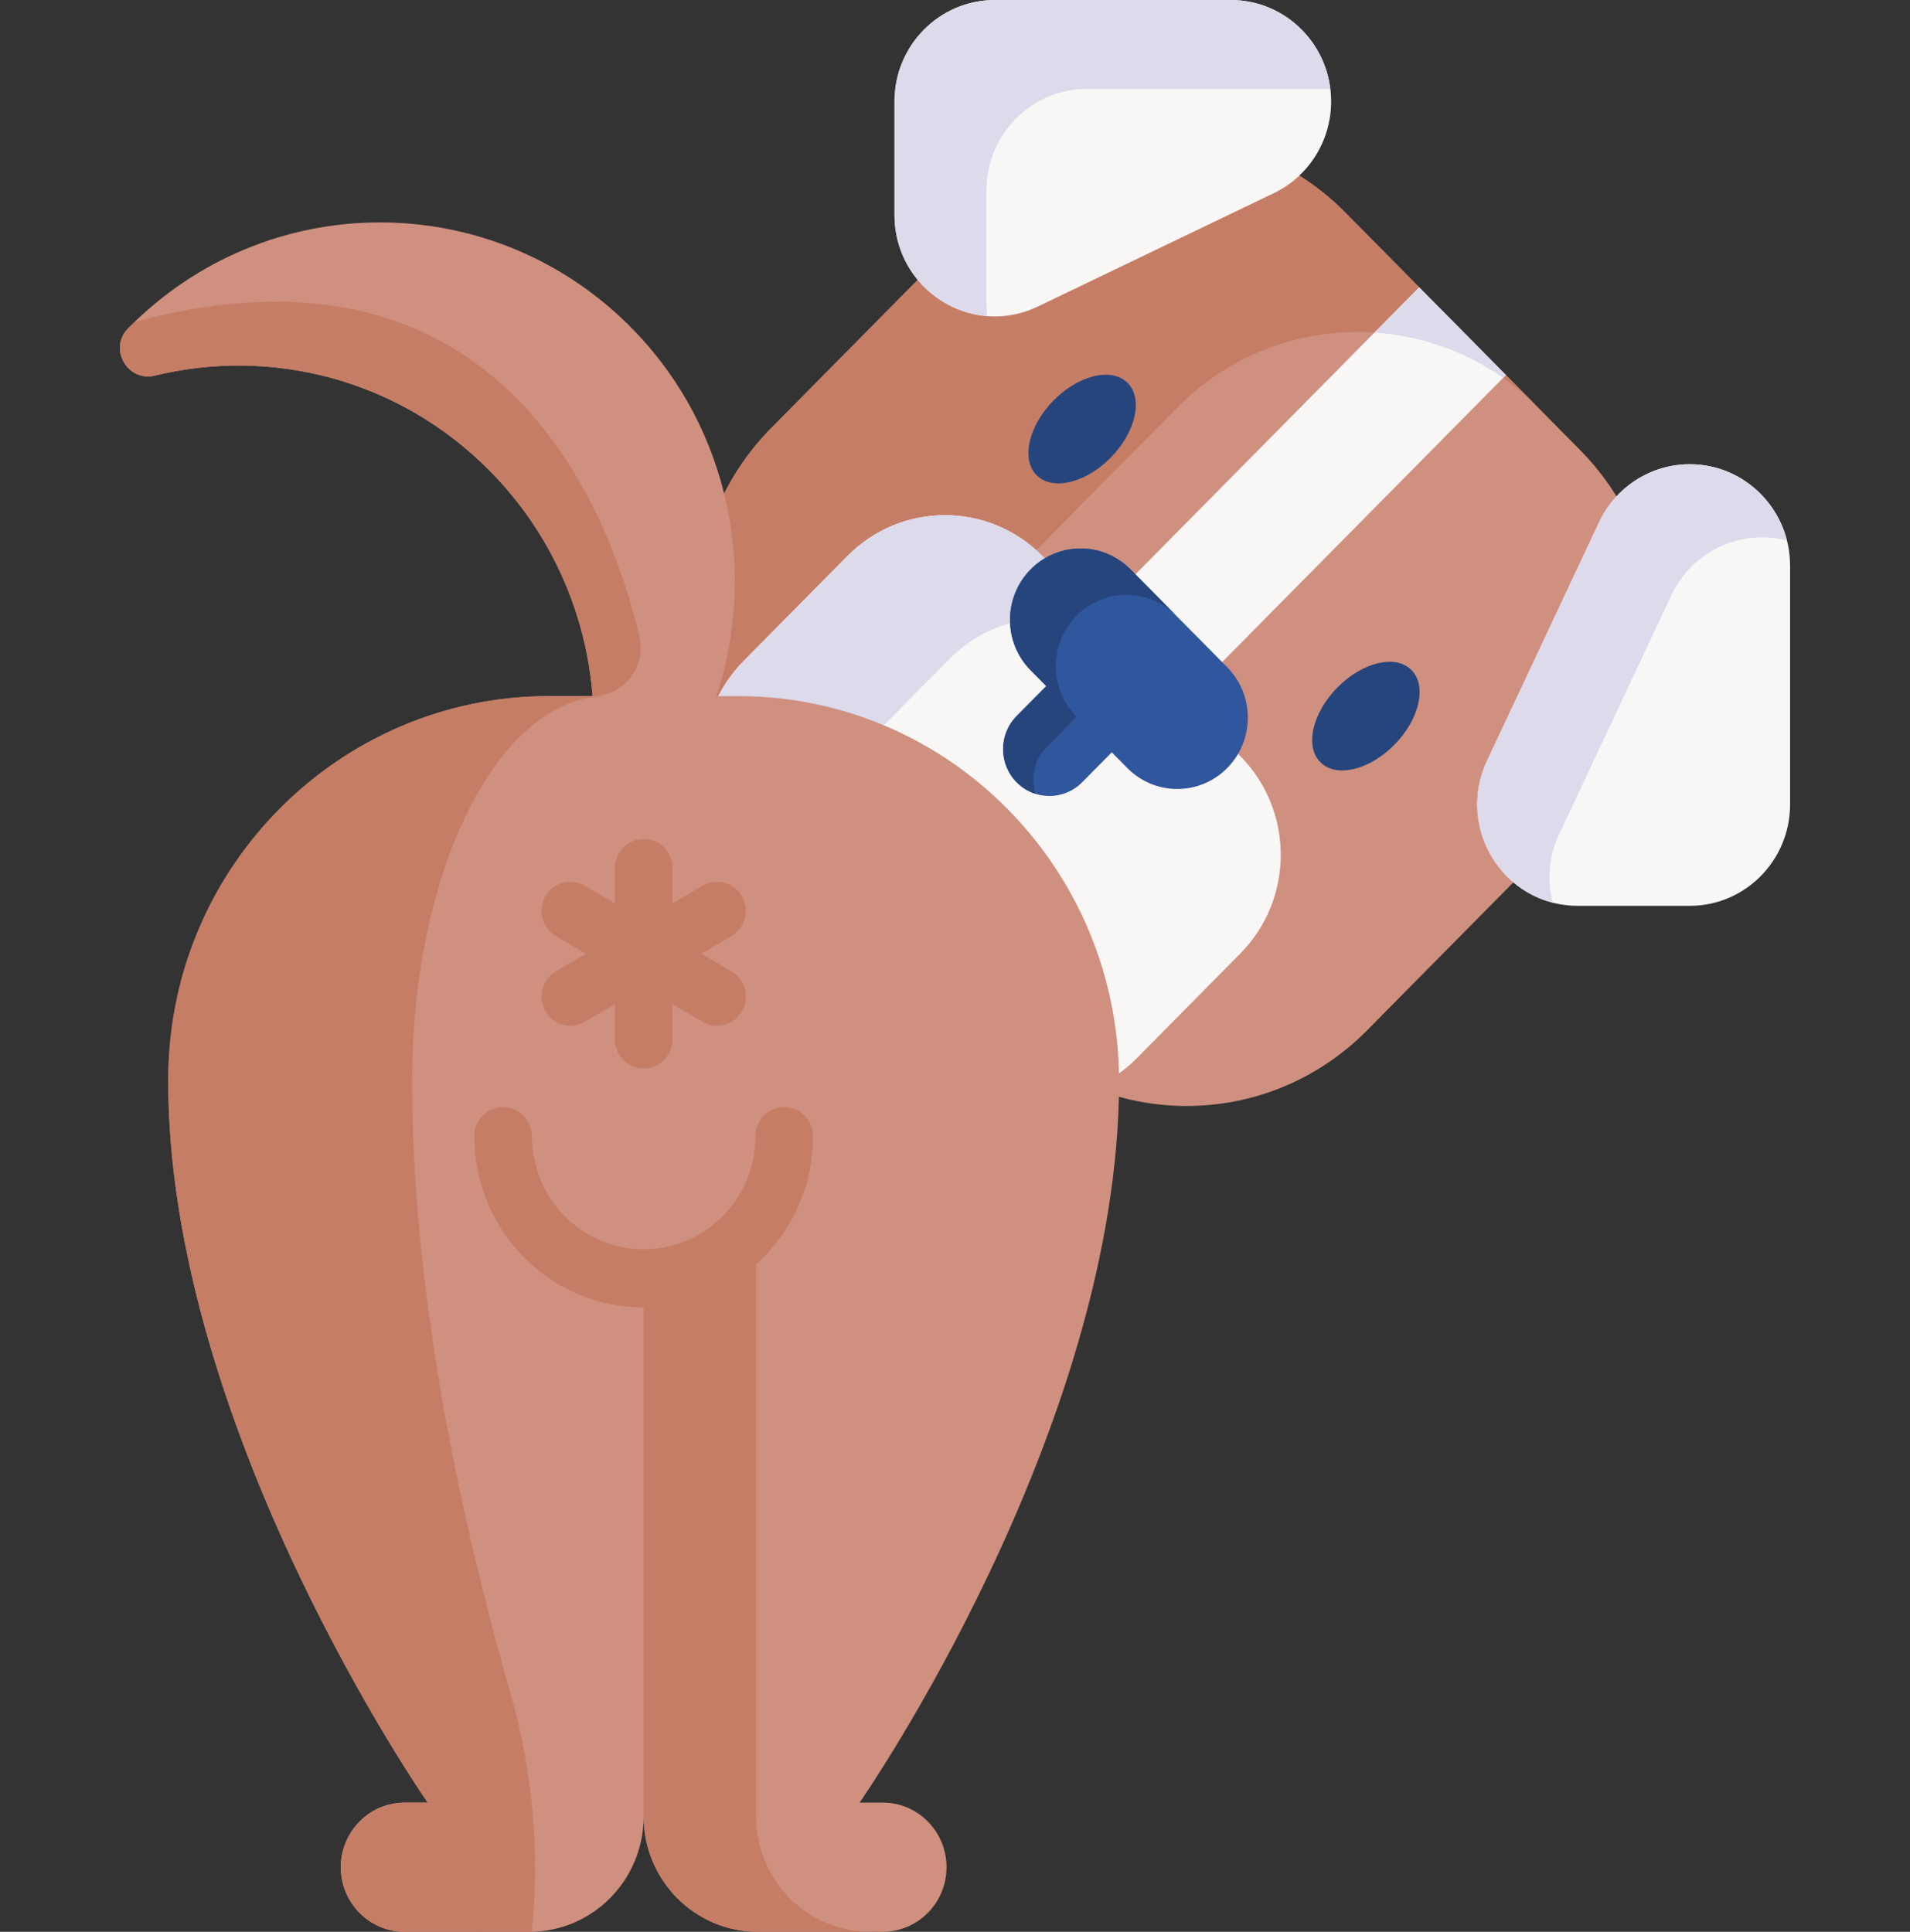 <svg width="87" height="88" viewBox="0 0 87 88" fill="none" xmlns="http://www.w3.org/2000/svg">
<rect x="0" y="0" width="87" height="88" fill="#333333" stroke="none"/>
<path d="M71.973 20.501L61.272 9.677C56.734 5.087 49.378 5.087 44.84 9.677L35.134 19.495C30.596 24.084 30.596 31.526 35.134 36.115L45.835 46.939C50.372 51.529 57.729 51.529 62.266 46.939L71.973 37.12C76.51 32.532 76.51 25.09 71.973 20.501Z" fill="#D09080"/>
<path d="M43.921 45.003L35.134 36.115C30.596 31.525 30.596 24.085 35.134 19.495L44.84 9.677C49.377 5.088 56.734 5.087 61.272 9.677L70.059 18.564C65.521 13.975 58.164 13.976 53.627 18.564L43.921 28.383C39.383 32.973 39.383 40.413 43.921 45.003Z" fill="#C67D66"/>
<path d="M51.991 29.889L47.483 25.329C45.03 22.848 41.052 22.848 38.599 25.329L33.878 30.104C31.407 32.604 31.407 36.657 33.878 39.156C36.35 41.656 40.356 41.656 42.828 39.156C40.356 41.656 40.356 45.709 42.828 48.209C45.299 50.709 49.306 50.709 51.777 48.209L56.498 43.434C58.951 40.953 58.951 36.929 56.498 34.448L51.991 29.889Z" fill="#F9F6F6"/>
<path d="M36.847 40.848C35.759 40.579 34.727 40.015 33.879 39.156C31.407 36.657 31.407 32.604 33.879 30.104L38.6 25.328C41.053 22.847 45.031 22.848 47.484 25.329L52.124 30.023C49.671 27.542 45.694 27.542 43.241 30.023L38.52 34.799C36.898 36.44 36.34 38.747 36.847 40.848Z" fill="#DDDAEC"/>
<path d="M50.008 27.893L64.637 13.095L68.588 17.091L53.959 31.889L50.008 27.893Z" fill="#F9F6F6"/>
<path d="M68.598 17.087L68.469 17.217C66.703 15.975 64.672 15.285 62.612 15.148L64.647 13.089L68.598 17.087Z" fill="#DDDAEC"/>
<path d="M55.897 30.392L51.493 25.937C50.238 24.668 48.203 24.668 46.948 25.937C45.692 27.207 45.692 29.265 46.948 30.535L47.658 31.254L46.308 32.619C45.485 33.452 45.485 34.803 46.308 35.636C47.132 36.469 48.468 36.469 49.291 35.636L50.641 34.271L51.351 34.989C52.606 36.259 54.642 36.259 55.897 34.989C57.152 33.72 57.152 31.661 55.897 30.392Z" fill="#30579D"/>
<path d="M47.167 36.163C46.853 36.063 46.559 35.888 46.309 35.635C45.484 34.801 45.484 33.451 46.309 32.617L47.658 31.253L46.947 30.535C46.319 29.899 46.006 29.068 46.006 28.236C46.007 27.403 46.321 26.571 46.947 25.937C48.203 24.667 50.238 24.666 51.494 25.936L53.585 28.051C52.329 26.781 50.293 26.781 49.038 28.051C48.411 28.685 48.097 29.517 48.096 30.35C48.097 31.183 48.411 32.015 49.039 32.65L47.69 34.014C47.115 34.595 46.941 35.428 47.167 36.163Z" fill="#26457D"/>
<path d="M56.063 0.001H45.314C42.79 0.001 40.744 2.071 40.744 4.623V9.788C40.744 13.183 44.242 15.42 47.275 13.963L58.024 8.798C59.617 8.033 60.633 6.408 60.633 4.623C60.633 2.071 58.587 0.001 56.063 0.001Z" fill="#F9F6F6"/>
<path d="M49.502 4.05C46.979 4.049 44.933 6.118 44.933 8.672V13.835C44.933 14.028 44.943 14.218 44.967 14.401C42.707 14.224 40.744 12.332 40.744 9.787V4.623C40.744 2.07 42.79 0 45.314 0.001L56.063 0C57.324 0.001 58.468 0.519 59.294 1.355C59.998 2.066 60.472 3.011 60.597 4.064C60.484 4.053 60.369 4.049 60.251 4.049L49.502 4.05Z" fill="#DDDAEC"/>
<path d="M81.538 25.769V36.642C81.538 39.195 79.492 41.264 76.969 41.264H71.863C68.506 41.264 66.295 37.725 67.735 34.659L72.841 23.786C73.598 22.174 75.204 21.147 76.969 21.147C79.492 21.147 81.538 23.216 81.538 25.769Z" fill="#F9F6F6"/>
<path d="M70.724 41.121C68.033 40.434 66.463 37.364 67.734 34.66L72.841 23.786C73.597 22.174 75.204 21.147 76.968 21.147C78.23 21.146 79.372 21.665 80.199 22.501C80.769 23.078 81.189 23.805 81.395 24.62C81.032 24.525 80.652 24.475 80.26 24.476C78.496 24.476 76.888 25.504 76.131 27.114L71.025 37.989C70.535 39.031 70.468 40.128 70.724 41.121Z" fill="#DDDAEC"/>
<path d="M49.836 17.137C49.202 17.287 48.548 17.677 47.995 18.237C46.85 19.394 46.5 20.923 47.214 21.645C47.464 21.898 47.812 22.019 48.209 22.019C48.942 22.019 49.84 21.606 50.583 20.855C51.136 20.295 51.522 19.634 51.67 18.992C51.82 18.346 51.711 17.797 51.364 17.447C51.017 17.096 50.475 16.986 49.836 17.137Z" fill="#26457D"/>
<path d="M64.291 30.522C63.577 29.8 62.066 30.155 60.922 31.312C60.369 31.872 59.983 32.533 59.834 33.175C59.685 33.821 59.794 34.369 60.141 34.72C60.386 34.969 60.729 35.097 61.135 35.097C61.303 35.097 61.482 35.075 61.668 35.031C62.303 34.88 62.957 34.49 63.51 33.93C64.063 33.371 64.449 32.709 64.597 32.067C64.747 31.422 64.638 30.873 64.291 30.522Z" fill="#26457D"/>
<path d="M43.114 85.055C43.114 86.683 41.811 88 40.204 88H34.519C31.646 88 29.318 85.645 29.318 82.74C29.318 85.645 26.99 88 24.119 88H18.434C16.825 88 15.523 86.683 15.523 85.055C15.523 83.43 16.825 82.113 18.434 82.113H19.48C19.48 82.113 16.526 77.872 13.573 71.647C10.62 65.42 7.665 57.206 7.665 49.258C7.665 44.413 9.606 40.026 12.745 36.851C15.883 33.674 20.219 31.711 25.01 31.711H26.994C26.698 27.97 25.138 24.31 22.307 21.447C18.171 17.263 12.352 15.816 7.056 17.11C5.807 17.415 4.929 15.882 5.834 14.959C5.846 14.948 5.856 14.936 5.867 14.925C5.956 14.835 6.047 14.745 6.14 14.656C12.531 8.484 22.693 8.626 28.909 15.085C33.26 19.605 34.486 26.08 32.634 31.711H33.626C43.206 31.711 50.973 39.567 50.973 49.258C50.973 65.154 39.156 82.113 39.156 82.113H40.204C41.811 82.113 43.114 83.43 43.114 85.055Z" fill="#D09080"/>
<path d="M26.994 31.711C26.698 27.97 25.138 24.31 22.307 21.447C18.171 17.263 12.352 15.816 7.056 17.11C5.807 17.415 4.929 15.882 5.834 14.959C5.846 14.948 5.856 14.936 5.867 14.925C5.956 14.835 6.047 14.745 6.14 14.656C22.754 10.208 27.738 23.124 29.122 28.984C29.451 30.375 28.408 31.711 26.994 31.711Z" fill="#C67D66"/>
<path d="M15.525 85.115C15.556 86.715 16.846 88 18.434 88C18.434 88 24.189 88 24.224 87.996C24.597 84.322 24.258 80.611 23.235 77.065C21.442 70.851 18.771 59.82 18.771 49.258C18.771 39.567 22.747 31.711 27.651 31.711H25.012C15.523 31.711 7.737 39.422 7.665 49.02C7.546 64.984 19.482 82.113 19.482 82.113H18.509C16.877 82.113 15.492 83.464 15.525 85.115Z" fill="#C67D66"/>
<path d="M39.641 88H34.519C31.646 88 29.318 85.647 29.318 82.74V58.234C31.413 58.234 33.272 57.216 34.44 55.644V82.739C34.44 85.647 36.768 88 39.641 88Z" fill="#C67D66"/>
<path d="M33.316 44.248L31.944 43.447L33.316 42.645C33.944 42.279 34.159 41.467 33.797 40.831C33.434 40.196 32.631 39.979 32.004 40.345L30.631 41.147V39.544C30.631 38.811 30.044 38.216 29.319 38.216C28.593 38.216 28.006 38.811 28.006 39.544V41.147L26.634 40.346C26.005 39.979 25.203 40.196 24.84 40.832C24.478 41.467 24.693 42.279 25.321 42.646L26.693 43.447L25.321 44.248C24.693 44.615 24.478 45.427 24.84 46.062C25.083 46.488 25.525 46.726 25.978 46.726C26.201 46.726 26.427 46.669 26.634 46.548L28.006 45.747V47.35C28.006 48.083 28.593 48.678 29.319 48.678C30.044 48.678 30.631 48.083 30.631 47.35V45.747L32.004 46.548C32.21 46.669 32.436 46.727 32.659 46.727C33.112 46.727 33.554 46.488 33.797 46.062C34.159 45.427 33.944 44.615 33.316 44.248Z" fill="#C67D66"/>
<path d="M29.318 59.562C25.063 59.562 21.602 56.061 21.602 51.757C21.602 51.024 22.19 50.429 22.915 50.429C23.64 50.429 24.228 51.024 24.228 51.757C24.228 54.597 26.511 56.906 29.318 56.906C30.934 56.906 32.418 56.155 33.39 54.846C34.056 53.951 34.408 52.883 34.408 51.757C34.408 51.024 34.996 50.429 35.721 50.429C36.446 50.429 37.034 51.024 37.034 51.757C37.034 53.464 36.499 55.084 35.489 56.443C34.017 58.425 31.767 59.562 29.318 59.562Z" fill="#C67D66"/>
</svg>
